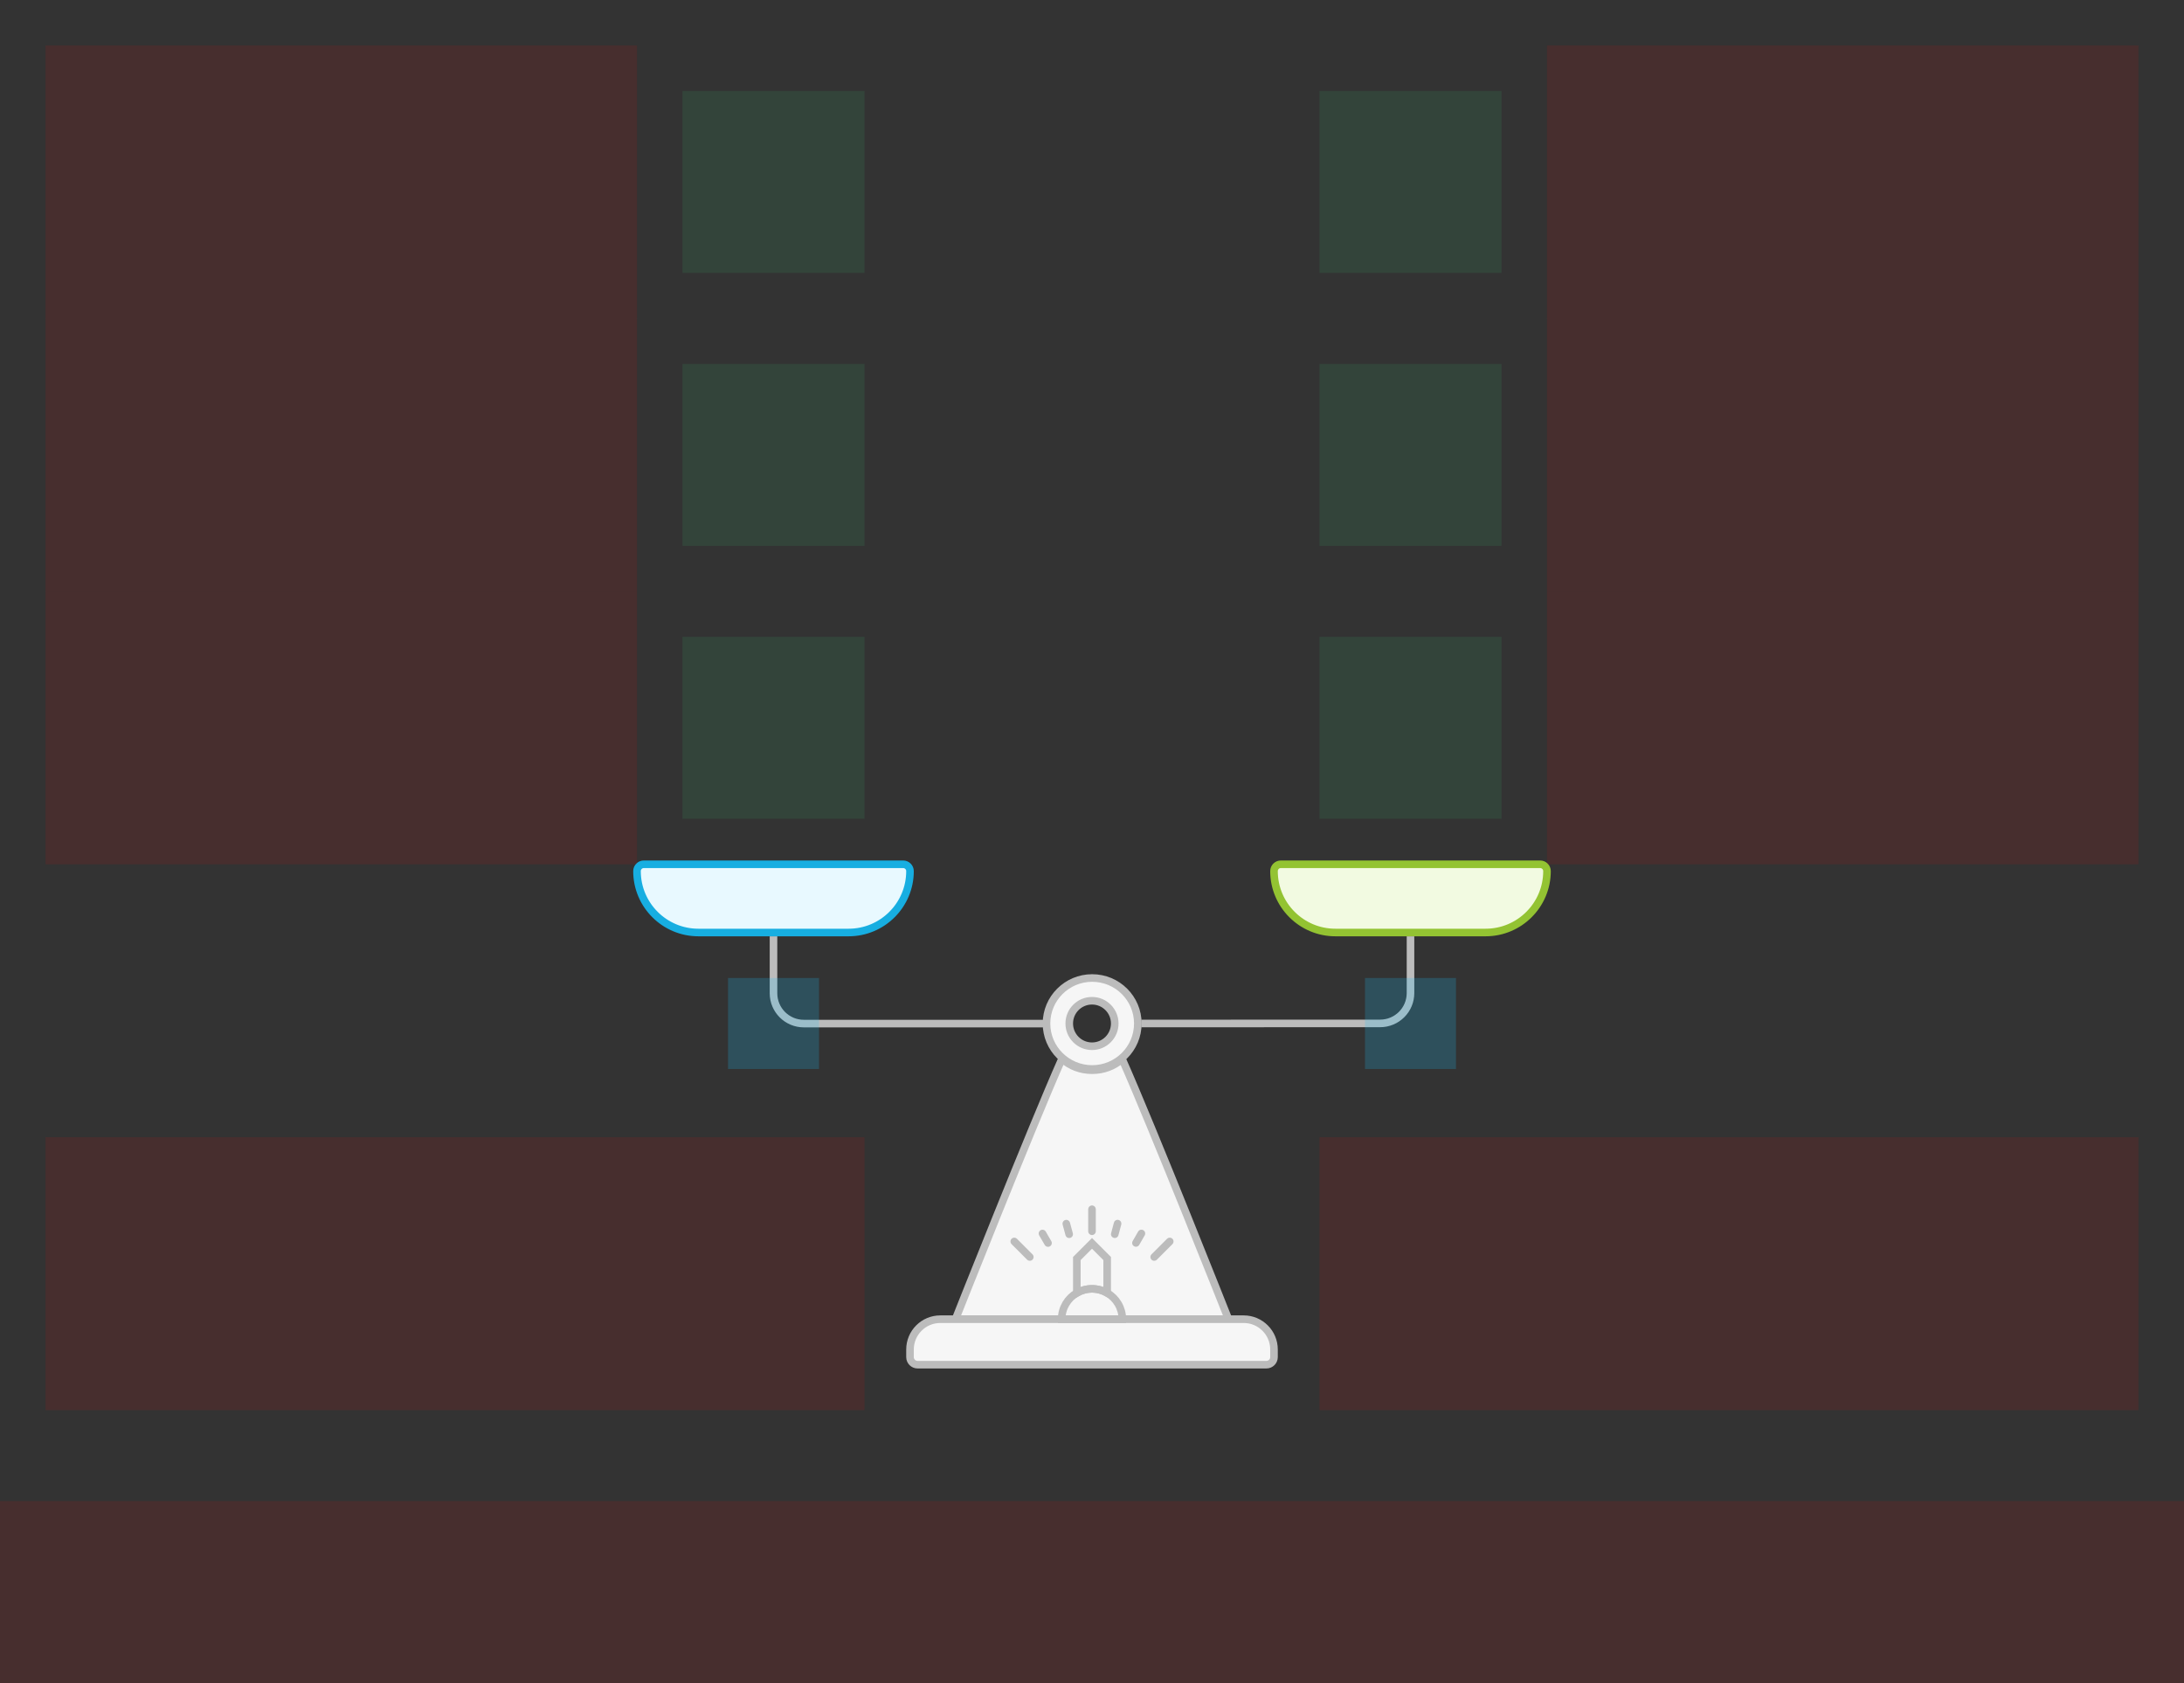 <svg width="576" height="444" viewBox="0 0 576 444" fill="none" xmlns="http://www.w3.org/2000/svg">
<rect x="0" y="0" width="576" height="444" fill="#333333" stroke="none"/>
<g id="scale-color-small--family--1">
<g id="lines">
<g id="g-5">
<g id="cu">
<path id="Vector" d="M372 247V261.978C372 266.395 368.42 269.976 364.003 269.978L301 270" stroke="#BCBCBC" stroke-width="2" stroke-linejoin="round"/>
<path id="Vector_2" d="M204 247V262.025C204 266.444 207.582 270.025 212 270.025L276 270.025" stroke="#BCBCBC" stroke-width="2" stroke-linejoin="round"/>
</g>
</g>
<g id="g-4">
<g id="cu_2">
<g id="Exclude">
<path fill-rule="evenodd" clip-rule="evenodd" d="M300.086 270C300.086 276.627 294.695 282 288.043 282C281.392 282 276 276.627 276 270C276 263.373 281.392 258 288.043 258C294.695 258 300.086 263.373 300.086 270ZM294 270C294 273.314 291.314 276 288 276C284.686 276 282 273.314 282 270C282 266.686 284.686 264 288 264C291.314 264 294 266.686 294 270Z" fill="#F6F6F6"/>
<path d="M288.043 283C295.243 283 301.086 277.183 301.086 270H299.086C299.086 276.072 294.146 281 288.043 281V283ZM275 270C275 277.183 280.843 283 288.043 283V281C281.941 281 277 276.072 277 270H275ZM288.043 257C280.843 257 275 262.817 275 270H277C277 263.928 281.941 259 288.043 259V257ZM301.086 270C301.086 262.817 295.243 257 288.043 257V259C294.146 259 299.086 263.928 299.086 270H301.086ZM288 277C291.866 277 295 273.866 295 270H293C293 272.761 290.761 275 288 275V277ZM281 270C281 273.866 284.134 277 288 277V275C285.239 275 283 272.761 283 270H281ZM288 263C284.134 263 281 266.134 281 270H283C283 267.239 285.239 265 288 265V263ZM295 270C295 266.134 291.866 263 288 263V265C290.761 265 293 267.239 293 270H295Z" fill="#BCBCBC"/>
</g>
</g>
</g>
<g id="g-3">
<g id="cu_3">
<path id="Vector_3" d="M252 348H324C324 348 303.992 297.492 295.959 279.384C293.725 281.278 291.073 282.323 288.043 282.323C284.986 282.323 282.288 281.259 280.072 279.326C272.047 297.44 252 348 252 348Z" fill="#F6F6F6" stroke="#BCBCBC" stroke-width="2" stroke-miterlimit="10"/>
<path id="Exclude_2" fill-rule="evenodd" clip-rule="evenodd" d="M248 348.005C243.582 348.005 240 351.586 240 356.005L240 358.005C240 359.109 240.895 360.005 242 360.005H334C335.105 360.005 336 359.109 336 358.005V356.005C336 351.586 332.418 348.005 328 348.005H248Z" fill="#F6F6F6" stroke="#BCBCBC" stroke-width="2"/>
<path id="Vector_4" d="M288 328.005L284 332.005V341.075C285.177 340.394 286.543 340.005 288 340.005C289.457 340.005 290.823 340.394 292 341.075L292 332.005L288 328.005Z" stroke="#BCBCBC" stroke-width="2"/>
<path id="Vector_5" d="M292 341.075C290.823 340.394 289.457 340.005 288 340.005C286.543 340.005 285.177 340.394 284 341.075C281.609 342.458 280 345.044 280 348.005H296C296 345.044 294.391 342.458 292 341.075Z" stroke="#BCBCBC" stroke-width="2"/>
<path id="Vector_6" d="M288 319.005V324.805M308.503 327.502L304.404 331.6M267.497 327.502L271.596 331.6M294.747 322.794L294.003 325.588M274.94 325.404L276.4 327.917M301.031 325.394L299.59 327.898M281.224 322.804L281.978 325.597" stroke="#BCBCBC" stroke-width="2" stroke-miterlimit="10" stroke-linecap="round"/>
</g>
</g>
<g id="g-2">
<path id="right-bucket" d="M336 229.8C336 228.806 336.806 228 337.8 228H406.2C407.194 228 408 228.806 408 229.8C408 238.747 400.747 246 391.8 246H352.2C343.253 246 336 238.747 336 229.8Z" fill="#F2FAE1" stroke="#93C332" stroke-width="2"/>
</g>
<g id="g-1">
<path id="left-bucket" d="M168 229.8C168 228.806 168.806 228 169.8 228H238.2C239.194 228 240 228.806 240 229.8C240 238.747 232.747 246 223.8 246H184.2C175.253 246 168 238.747 168 229.8Z" fill="#E8F9FF" stroke="#17AEE1" stroke-width="2"/>
</g>
</g>
<path id="ic-cc-3" d="M180 168L228 168L228 216L180 216L180 168Z" fill="#33DE7B" fill-opacity="0.1"/>
<path id="ic-cc-2" d="M180 96L228 96L228 144L180 144L180 96Z" fill="#33DE7B" fill-opacity="0.1"/>
<path id="ic-cc-1" d="M180 24L228 24L228 72L180 72L180 24Z" fill="#33DE7B" fill-opacity="0.1"/>
<path id="ic-cc-6" d="M348 168L396 168L396 216L348 216L348 168Z" fill="#33DE7B" fill-opacity="0.1"/>
<path id="ic-cc-5" d="M348 96L396 96L396 144L348 144L348 96Z" fill="#33DE7B" fill-opacity="0.1"/>
<path id="ic-cc-4" d="M348 24L396 24L396 72L348 72L348 24Z" fill="#33DE7B" fill-opacity="0.1"/>
<path id="tx-rc-3" d="M12 156H168V228H12V156Z" fill="#FF0000" fill-opacity="0.1"/>
<path id="tx-rc-2" d="M12 84H168V156H12V84Z" fill="#FF0000" fill-opacity="0.1"/>
<path id="tx-rc-1" d="M12 12H168V84H12V12Z" fill="#FF0000" fill-opacity="0.1"/>
<path id="tx-lc-6" d="M408 156H564V228H408V156Z" fill="#FF0000" fill-opacity="0.1"/>
<path id="tx-lc-5" d="M408 84H564V156H408V84Z" fill="#FF0000" fill-opacity="0.1"/>
<path id="tx-lc-4" d="M408 12H564V84H408V12Z" fill="#FF0000" fill-opacity="0.1"/>
<path id="tx-cc-title-1t" d="M12 300H228V372H12V300Z" fill="#FF0000" fill-opacity="0.1"/>
<path id="tx-cc-title-2t" d="M348 300H564V372H348V300Z" fill="#FF0000" fill-opacity="0.1"/>
<rect id="bt-cc-swap-up-2" x="192" y="258" width="24" height="24" fill="#1AC6FF" fill-opacity="0.2"/>
<rect id="bt-cc-swap-up-3" x="360" y="258" width="24" height="24" fill="#1AC6FF" fill-opacity="0.2"/>
<path id="tx-ct-title" d="M0 396L576 396V444L0 444L0 396Z" fill="#FF0000" fill-opacity="0.1"/>
</g>
</svg>
